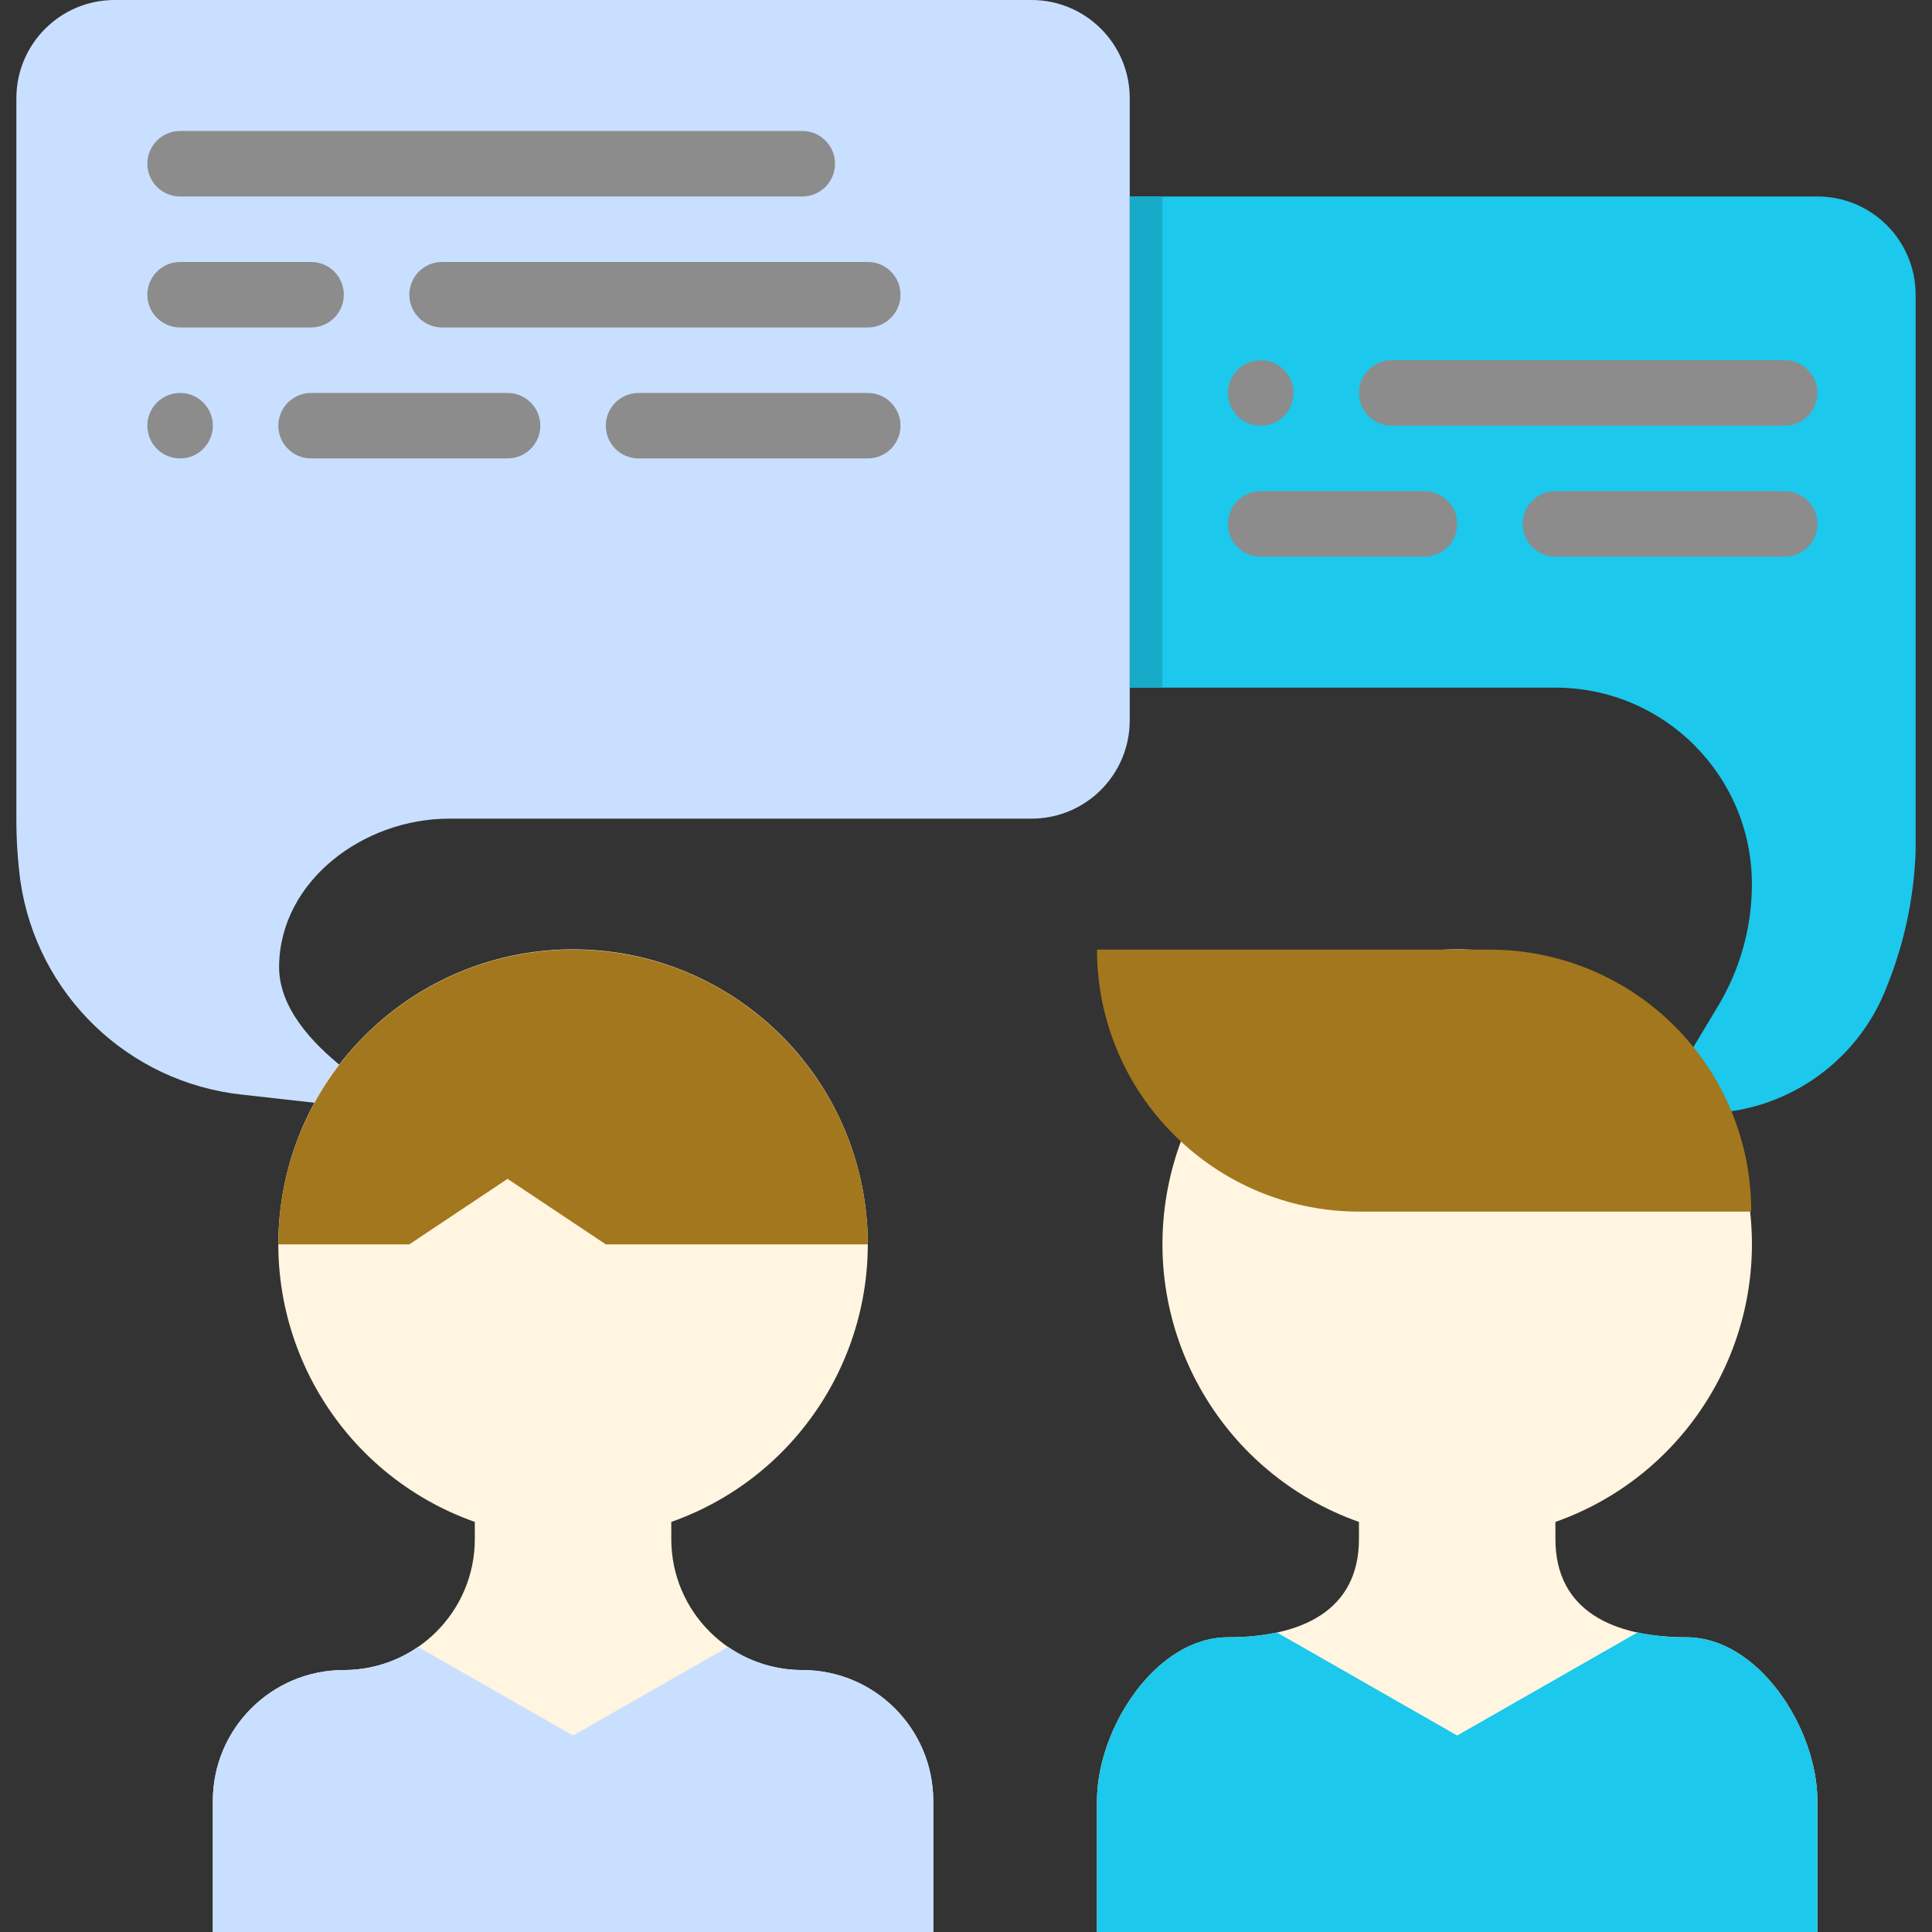 <svg viewBox="-4 0 472 472" xmlns="http://www.w3.org/2000/svg"><rect x="-4" y="0" width="472" height="472" fill="#333333" stroke="none"/><path d="m424 216c0-26.508-21.488-48-48-48h-104v-120h168c13.254 0 24 10.746 24 24v136c-.398 11.305-2.766 22.453-7 32.945-7.121 18.711-25.066 31.07-45.086 31.055h-11.914l15.77-26.281c5.387-8.977 8.23-19.25 8.23-29.719zm0 0" fill="#1cc8eb"/><path d="m96 272c0-1.297-32-16-31.816-35.93.199-20.871 20.617-36.07 41.535-36.07h142.281c13.254 0 24-10.746 24-24v-152c0-13.254-10.746-24-24-24h-224c-13.254 0-24 10.746-24 24v176c-.012 5.082.312 10.16.977 15.199 4.02 27.777 26.371 49.289 54.281 52.242zm0 0" fill="#c9dfff"/><path d="m224 472v-32c0-17.672-14.328-32-32-32s-32-14.328-32-32v-4.184c33.062-11.688 52.895-45.496 46.965-80.059-5.93-34.562-35.898-59.824-70.965-59.824s-65.031 25.262-70.961 59.824c-5.93 34.562 13.898 68.371 46.961 80.059v4.184c0 17.672-14.328 32-32 32s-32 14.328-32 32v32zm0 0" fill="#fff5e0"/><path d="m440 472v-32c0-17.672-14.328-40-32-40s-32-6.328-32-24v-4.184c33.062-11.688 52.895-45.496 46.965-80.059-5.93-34.562-35.898-59.824-70.965-59.824s-65.031 25.262-70.961 59.824c-5.93 34.562 13.898 68.371 46.961 80.059v4.184c0 17.672-14.328 24-32 24s-32 22.328-32 40v32zm0 0" fill="#fff5e0"/><path d="m136 232c-39.766 0-72 32.234-72 72h32l24-16 24 16h64c0-39.766-32.234-72-72-72zm0 0" fill="#a3771d"/><path d="m360 232h-96c-.004 17.832 7.461 34.852 20.586 46.93 11.793 10.973 27.305 17.07 43.414 17.07h95.832c.039-16.957-6.668-33.23-18.645-45.238-11.973-12.004-28.23-18.754-45.188-18.762zm0 0" fill="#a3771d"/><path d="m272 48h8v120h-8zm0 0" fill="#18abc9"/><g fill="#8c8c8c"><path d="m40 32h152c4.418 0 8 3.582 8 8s-3.582 8-8 8h-152c-4.418 0-8-3.582-8-8s3.582-8 8-8zm0 0"/><path d="m40 64h32c4.418 0 8 3.582 8 8s-3.582 8-8 8h-32c-4.418 0-8-3.582-8-8s3.582-8 8-8zm0 0"/><path d="m104 64h104c4.418 0 8 3.582 8 8s-3.582 8-8 8h-104c-4.418 0-8-3.582-8-8s3.582-8 8-8zm0 0"/><path d="m40 96c4.418 0 8 3.582 8 8s-3.582 8-8 8-8-3.582-8-8 3.582-8 8-8zm0 0"/><path d="m72 96h48c4.418 0 8 3.582 8 8s-3.582 8-8 8h-48c-4.418 0-8-3.582-8-8s3.582-8 8-8zm0 0"/><path d="m152 96h56c4.418 0 8 3.582 8 8s-3.582 8-8 8h-56c-4.418 0-8-3.582-8-8s3.582-8 8-8zm0 0"/><path d="m336 88h96c4.418 0 8 3.582 8 8s-3.582 8-8 8h-96c-4.418 0-8-3.582-8-8s3.582-8 8-8zm0 0"/><path d="m304 120h40c4.418 0 8 3.582 8 8s-3.582 8-8 8h-40c-4.418 0-8-3.582-8-8s3.582-8 8-8zm0 0"/><path d="m376 120h56c4.418 0 8 3.582 8 8s-3.582 8-8 8h-56c-4.418 0-8-3.582-8-8s3.582-8 8-8zm0 0"/><path d="m304 88c4.418 0 8 3.582 8 8s-3.582 8-8 8-8-3.582-8-8 3.582-8 8-8zm0 0"/></g><path d="m192 408c-6.473.004-12.789-1.965-18.113-5.648l-37.887 21.648-37.887-21.648c-5.324 3.684-11.641 5.652-18.113 5.648-17.672 0-32 14.328-32 32v32h176v-32c0-17.672-14.328-32-32-32zm0 0" fill="#c9dfff"/><path d="m408 400c-4.008.023-8.008-.371-11.938-1.184l-44.062 25.184-44.062-25.184c-3.926.812-7.93 1.207-11.938 1.184-17.672 0-32 22.328-32 40v32h176v-32c0-17.672-14.328-40-32-40zm0 0" fill="#1cc8eb"/></svg>